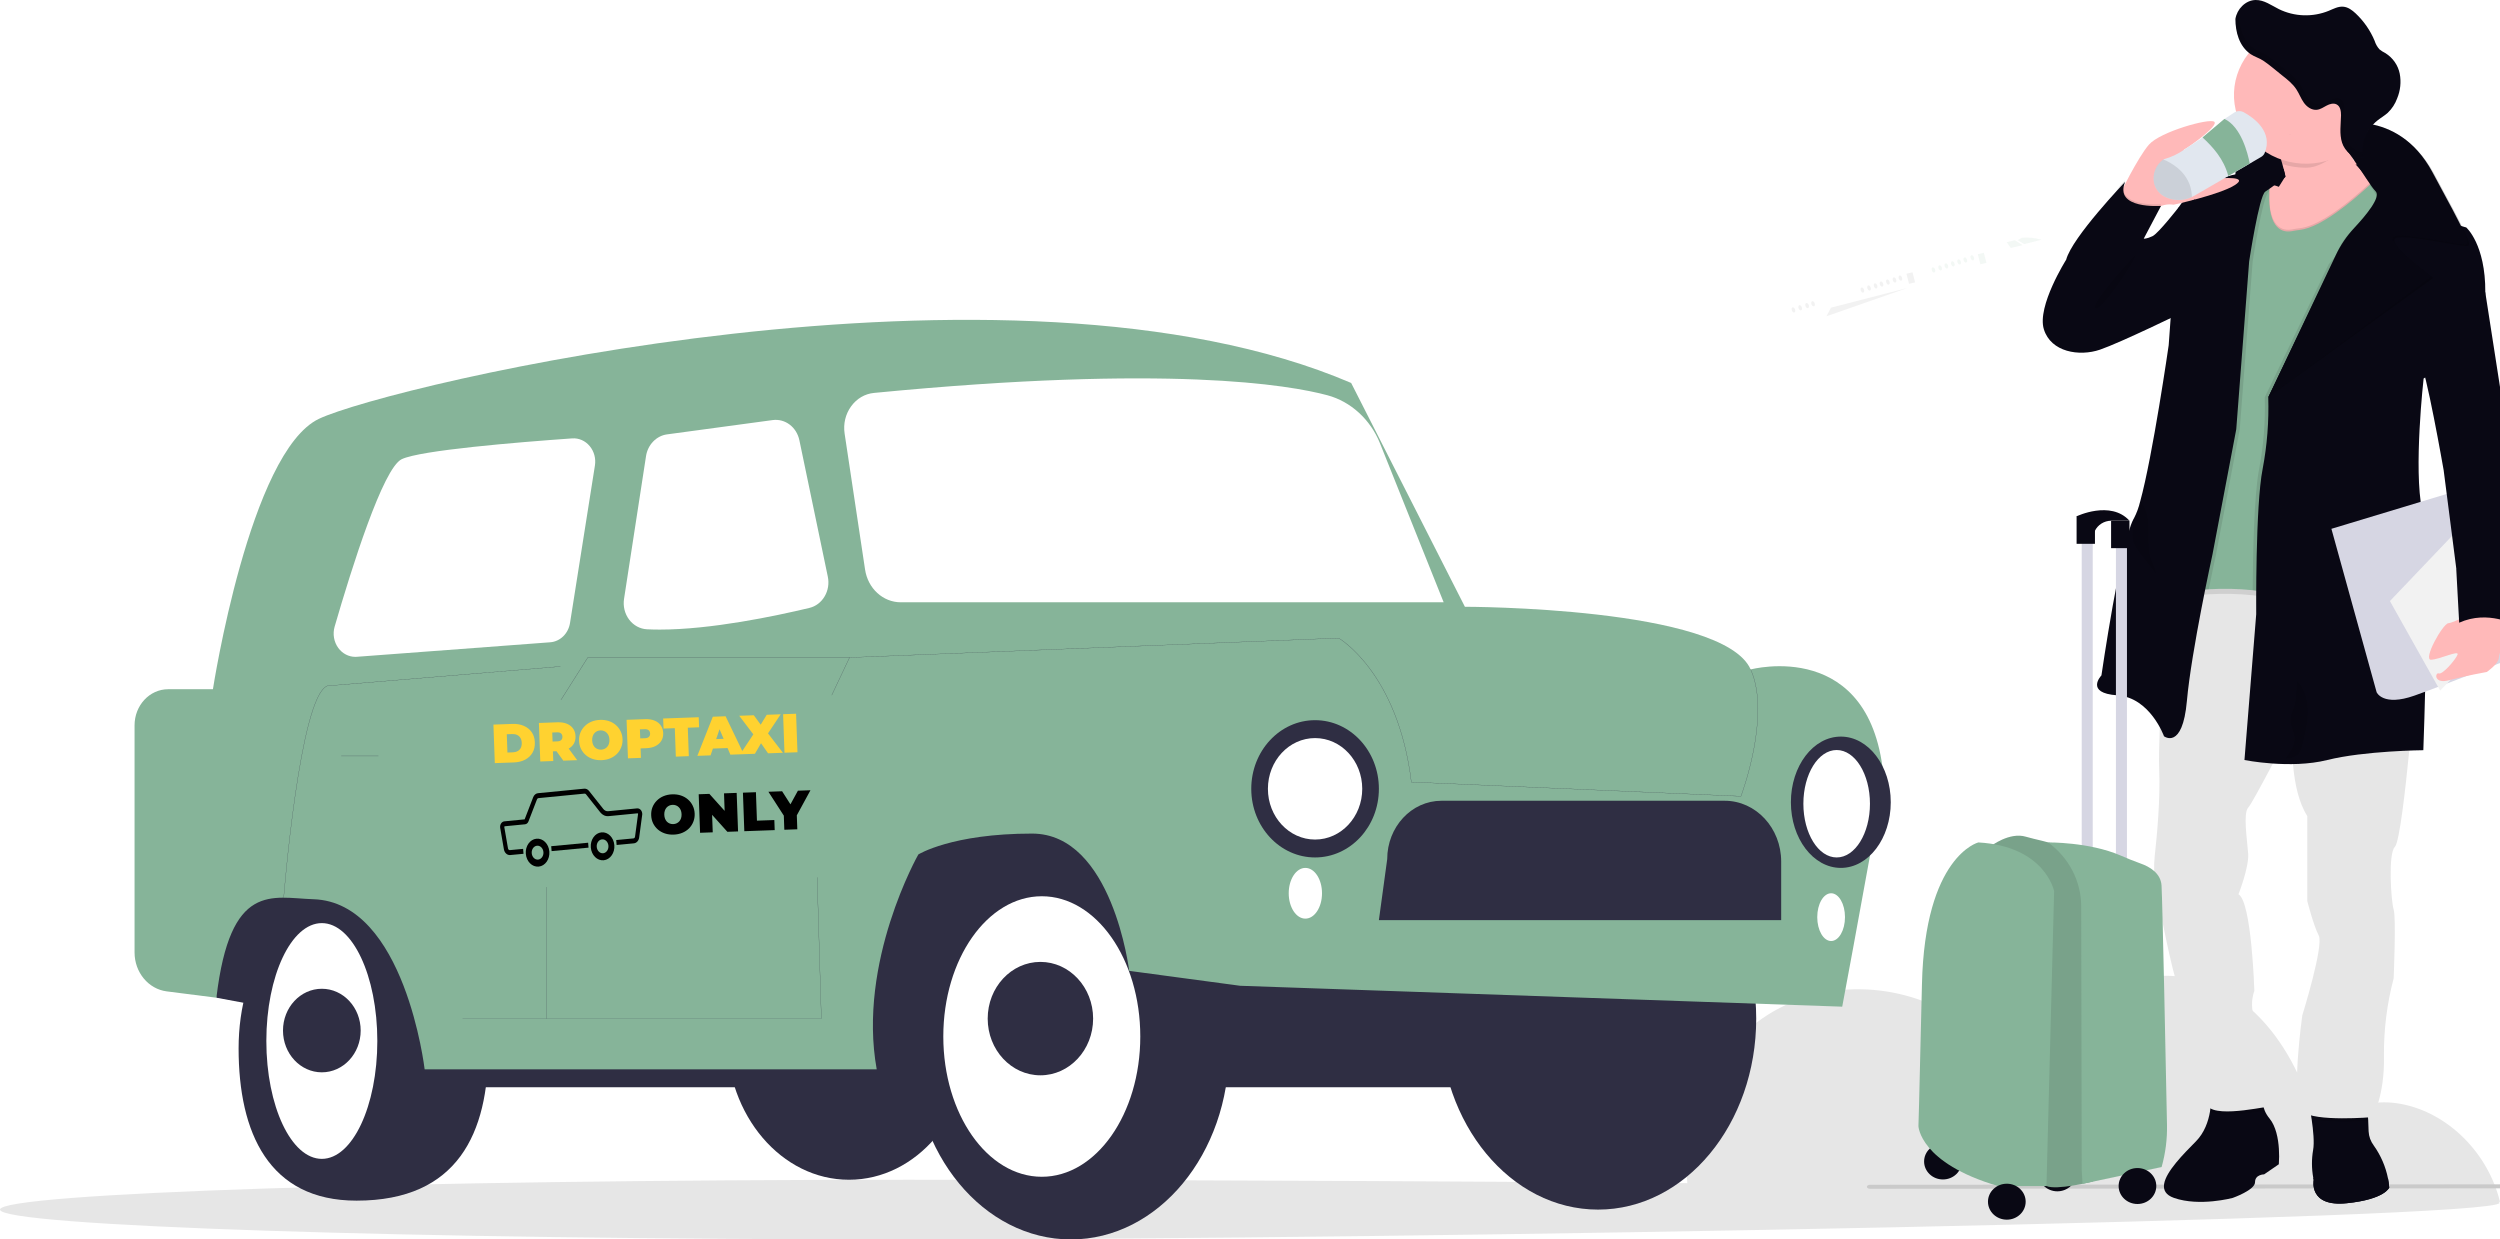 <svg width="13617" height="6751" viewBox="0 0 13617 6751" fill="none" xmlns="http://www.w3.org/2000/svg">
<path d="M12701.4 6529.68C12665.7 6310.51 12621.8 6090.46 12533.9 5889.03C12446 5687.6 12310 5504.16 12126.9 5400.74C11839.7 5238.54 11454.4 5311.95 11236.4 5570.4C11018.5 5828.84 10988 6248.44 11166 6540.17" fill="#E6E6E6"/>
<path d="M11224.2 6556.19C11194.5 6153.5 10990.6 5763.11 10670.2 5552.23C10349.9 5341.35 9918 5328.48 9601.24 5545.48C9284.47 5762.48 9111.95 6209.65 9218.1 6597.13" fill="#E6E6E6"/>
<path d="M13617 6546.3C13551.8 6278.58 13333.2 6061.63 13079.9 6013.25C12955.7 5989.55 12814.4 6009.75 12728 6108.54C12622.1 6229.68 12633.6 6418.64 12652 6583.78" fill="#E6E6E6"/>
<path d="M13614.4 6551.7C13614.4 6641.47 7682.4 6751 4949.09 6751C2215.78 6751 0 6678.23 0 6588.45C0 6498.68 2215.78 6425.9 4949.09 6425.9C7682.4 6425.9 13614.4 6461.93 13614.4 6551.7Z" fill="#E6E6E6"/>
<path d="M1049.95 4889.54L1178.71 5434.36L2443.31 5670.06V4631.32L1049.95 4564.73V4889.54Z" fill="#2F2E43"/>
<path d="M8795.03 4296.52H2342.32V5922H8795.03V4296.52Z" fill="#2F2E43"/>
<path d="M2659.67 5710.69C2659.67 6168.53 2495.96 6539.69 1941.86 6539.69C1463.32 6539.69 1299.61 6168.53 1299.61 5710.69C1299.61 5252.85 1545.42 4881.7 1941.86 4881.7C2338.29 4881.7 2659.67 5252.85 2659.67 5710.69Z" fill="#2F2E43"/>
<path d="M1752.96 6312.12C1919.88 6312.12 2055.2 6024.66 2055.2 5670.06C2055.2 5315.45 1919.88 5027.99 1752.96 5027.99C1586.04 5027.99 1450.73 5315.45 1450.73 5670.06C1450.73 6024.66 1586.04 6312.12 1752.96 6312.12Z" fill="white"/>
<path d="M1752.96 5840.73C1869.8 5840.73 1964.53 5738.85 1964.53 5613.16C1964.53 5487.48 1869.8 5385.6 1752.96 5385.6C1636.12 5385.6 1541.4 5487.48 1541.4 5613.16C1541.4 5738.85 1636.12 5840.73 1752.96 5840.73Z" fill="#2F2E43"/>
<path d="M8704.36 6588.45C9180.08 6588.45 9565.73 6122.69 9565.73 5548.14C9565.73 4973.6 9180.08 4507.84 8704.36 4507.84C8228.64 4507.84 7842.99 4973.6 7842.99 5548.14C7842.99 6122.69 8228.64 6588.45 8704.36 6588.45Z" fill="#2F2E43"/>
<path d="M4624.19 6425.9C4991.41 6425.9 5289.11 6076.58 5289.11 5645.67C5289.11 5214.76 4991.41 4865.44 4624.19 4865.44C4256.97 4865.44 3959.27 5214.76 3959.27 5645.67C3959.27 6076.58 4256.97 6425.9 4624.19 6425.9Z" fill="#2F2E43"/>
<path d="M5833.13 6751C6308.85 6751 6694.5 6285.24 6694.5 5710.69C6694.5 5136.15 6308.85 4670.38 5833.13 4670.38C5357.41 4670.38 4971.76 5136.15 4971.76 5710.69C4971.76 6285.24 5357.41 6751 5833.13 6751Z" fill="#2F2E43"/>
<path d="M5674.46 6409.65C5970.74 6409.65 6210.92 6067.61 6210.92 5645.67C6210.92 5223.74 5970.74 4881.7 5674.46 4881.7C5378.17 4881.7 5137.99 5223.74 5137.99 5645.67C5137.99 6067.61 5378.17 6409.65 5674.46 6409.65Z" fill="white"/>
<path d="M5666.9 5856.99C5825.47 5856.99 5954.02 5718.71 5954.02 5548.14C5954.02 5377.58 5825.47 5239.3 5666.9 5239.3C5508.33 5239.3 5379.78 5377.58 5379.78 5548.14C5379.78 5718.71 5508.33 5856.99 5666.9 5856.99Z" fill="#2F2E43"/>
<path d="M732.919 5187.75V3950.72C732.919 3842.12 814.768 3754.08 915.734 3754.08H1159.74C1159.74 3754.08 1360.06 2459.73 1737.85 2280.93C2115.64 2102.13 5500.67 1289.38 7359.41 2085.87L7979 3304.98C7979 3304.98 9384.39 3304.98 9535.5 3646.33C9535.5 3646.33 10200.4 3467.53 10260.9 4247.76L10094.6 5158.03L10034.2 5483.13L6754.95 5369.34L6150.48 5288.07C6150.48 5288.07 6059.81 4540.35 5621.57 4540.35C5183.33 4540.35 5001.98 4654.13 5001.98 4654.13C5001.98 4654.13 4669.53 5239.3 4775.31 5824.48H2312.98C2312.98 5824.48 2206.31 4914.21 1707.63 4897.95C1480.55 4890.55 1254.27 4800.42 1178.72 5434.36L908.071 5399.82C808.167 5387.07 732.919 5295.96 732.919 5187.75Z" fill="#86B499"/>
<path d="M7863.36 3280.6H4906.82C4809.38 3280.6 4727.36 3205.5 4711.8 3102.04L4600.49 2361.89C4592.5 2308.71 4604.99 2256.02 4635.68 2213.51C4666.34 2171.04 4710.64 2145 4760.44 2140.16C6367.28 1984.22 7023.01 2097.15 7230.35 2152.93C7357.64 2187.17 7464.68 2285.13 7516.69 2414.98L7863.36 3280.6Z" fill="white"/>
<path d="M3593.64 3429.25C3569.9 3429.25 3546.7 3428.73 3524.1 3427.61C3486.06 3425.73 3450.55 3406.44 3426.66 3374.7C3402.92 3343.13 3392.84 3302.04 3399.02 3261.97L3518.81 2484.07C3528.31 2422.36 3575.24 2373.82 3632.92 2366.02L4208.4 2288.11C4276.41 2278.87 4339.14 2326.25 4354.15 2398.28L4508.95 3141.03C4516.7 3178.23 4510.52 3216.43 4491.53 3248.6C4472.58 3280.71 4443.14 3302.95 4408.63 3311.21C4217.89 3356.87 3871.62 3429.25 3593.64 3429.25Z" fill="white"/>
<path d="M1935.31 3577.73C1899.36 3577.73 1865.24 3560.12 1842.76 3529.55C1818.6 3496.68 1811.1 3453.16 1822.7 3413.13C1915.4 3093.44 2086.14 2549.83 2188.14 2501.06C2289.71 2452.51 2813.35 2409.27 3116.45 2387.81C3152.66 2385.3 3187.38 2400.41 3211.69 2429.39C3236.03 2458.42 3246.49 2497.17 3240.39 2535.73L3104.8 3393.09C3095.64 3451 3051.19 3494.31 2996.71 3498.39L1943.56 3577.43C1940.81 3577.64 1938.05 3577.73 1935.31 3577.73Z" fill="white"/>
<path d="M2977.01 5548.14V3936.32L3201.47 3581.31H4627.3L4427.74 4003.94L4473.75 5548.14H2977.01Z" stroke="#2F2E43" stroke-miterlimit="10" stroke-linecap="round"/>
<path d="M2519.75 5548.14H2977.01" stroke="#2F2E43" stroke-miterlimit="10" stroke-linecap="round"/>
<path d="M1545.25 4889.54C1545.25 4889.54 1632.07 3792.68 1783.18 3735.76L3052.57 3630.08" stroke="#2F2E43" stroke-miterlimit="10" stroke-linecap="round"/>
<path d="M1858.74 4117.72H2060.81" stroke="#2F2E43" stroke-miterlimit="10" stroke-linecap="round"/>
<path d="M3385.03 3924.52H3124.7V4052.7H3385.03V3924.52Z" stroke="#2F2E43" stroke-miterlimit="10" stroke-linecap="round"/>
<path d="M4627.3 3581.31L7291.41 3475.66C7291.41 3475.66 7614.84 3662.3 7687.36 4259.81L9482.61 4337.16C9482.61 4337.16 9648.84 3898.28 9535.51 3646.33" stroke="#2F2E43" stroke-miterlimit="10" stroke-linecap="round"/>
<path d="M7162.96 4670.38C7354.92 4670.38 7510.53 4503 7510.53 4296.52C7510.53 4090.05 7354.92 3922.66 7162.96 3922.66C6971 3922.66 6815.39 4090.05 6815.39 4296.52C6815.39 4503 6971 4670.38 7162.96 4670.38Z" fill="#2F2E43"/>
<path d="M7162.96 4572.86C7304.84 4572.86 7419.86 4449.14 7419.86 4296.52C7419.86 4143.91 7304.84 4020.19 7162.96 4020.19C7021.08 4020.19 6906.06 4143.91 6906.06 4296.52C6906.06 4449.14 7021.08 4572.86 7162.96 4572.86Z" fill="white"/>
<path d="M10026.6 4727.28C10176.9 4727.28 10298.6 4567.17 10298.6 4369.67C10298.6 4172.17 10176.9 4012.06 10026.6 4012.06C9876.41 4012.06 9754.63 4172.17 9754.63 4369.67C9754.63 4567.17 9876.41 4727.28 10026.6 4727.28Z" fill="#2F2E43"/>
<path d="M10004 4670.38C10104.1 4670.38 10185.3 4539.39 10185.3 4377.8C10185.3 4216.21 10104.1 4085.21 10004 4085.21C9903.82 4085.21 9822.63 4216.21 9822.63 4377.8C9822.63 4539.39 9903.82 4670.38 10004 4670.38Z" fill="white"/>
<path d="M7110.07 5003.61C7160.15 5003.61 7200.74 4941.75 7200.74 4865.44C7200.74 4789.14 7160.15 4727.28 7110.07 4727.28C7060 4727.28 7019.4 4789.14 7019.4 4865.44C7019.4 4941.75 7060 5003.61 7110.07 5003.61Z" fill="white"/>
<path d="M9973.75 5125.52C10015.5 5125.52 10049.3 5067.3 10049.3 4995.48C10049.3 4923.66 10015.5 4865.44 9973.75 4865.44C9932.02 4865.44 9898.19 4923.66 9898.19 4995.48C9898.19 5067.3 9932.02 5125.52 9973.75 5125.52Z" fill="white"/>
<path d="M9701.73 5011.74H7510.53L7555.87 4679.61C7555.87 4503.94 7688.25 4361.54 7851.56 4361.54H9393.93C9563.92 4361.54 9701.73 4509.78 9701.73 4692.63V5011.74Z" fill="#2F2E43"/>
<path d="M14074.2 6472.27L10185.4 6475.08C10176.2 6475.08 10168.6 6470.2 10168.6 6464.17C10168.6 6458.14 10176.2 6453.26 10185.4 6453.26L14074.2 6450.45C14083.5 6450.45 14091 6455.33 14091 6461.36C14091 6467.39 14083.5 6472.27 14074.2 6472.27Z" fill="#CACACA"/>
<path d="M9773.36 1701.93C9778.19 1700.41 9779.96 1692.94 9777.31 1685.26C9774.66 1677.57 9768.59 1672.57 9763.76 1674.09C9758.92 1675.61 9757.15 1683.07 9759.8 1690.76C9762.45 1698.45 9768.52 1703.45 9773.36 1701.93Z" fill="#F2F2F2"/>
<path d="M9810.07 1690.37C9814.91 1688.85 9816.68 1681.39 9814.03 1673.7C9811.38 1666.01 9805.31 1661.01 9800.47 1662.53C9795.64 1664.05 9793.86 1671.51 9796.52 1679.2C9799.17 1686.89 9805.24 1691.89 9810.07 1690.37Z" fill="#F2F2F2"/>
<path d="M9880.15 1668.35C9884.98 1666.83 9886.75 1659.37 9884.1 1651.68C9881.45 1643.99 9875.38 1638.99 9870.54 1640.51C9865.71 1642.03 9863.94 1649.5 9866.59 1657.18C9869.24 1664.87 9875.31 1669.87 9880.15 1668.35Z" fill="#F2F2F2"/>
<path d="M10148.9 1593.91C10153.7 1592.39 10155.5 1584.93 10152.8 1577.24C10150.2 1569.55 10144.1 1564.55 10139.3 1566.07C10134.5 1567.59 10132.7 1575.06 10135.3 1582.74C10138 1590.43 10144.1 1595.43 10148.9 1593.91Z" fill="#F2F2F2"/>
<path d="M10185.2 1582.47C10190 1580.95 10191.8 1573.49 10189.1 1565.8C10186.5 1558.12 10180.4 1553.11 10175.6 1554.63C10170.7 1556.15 10169 1563.62 10171.6 1571.3C10174.3 1578.99 10180.3 1583.99 10185.2 1582.47Z" fill="#F2F2F2"/>
<path d="M10220.8 1571.31C10225.6 1569.79 10227.4 1562.33 10224.8 1554.64C10222.1 1546.95 10216 1541.95 10211.2 1543.47C10206.4 1544.99 10204.6 1552.45 10207.3 1560.14C10209.9 1567.83 10216 1572.83 10220.8 1571.31Z" fill="#F2F2F2"/>
<path d="M10253 1561.19C10257.8 1559.67 10259.6 1552.2 10257 1544.52C10254.3 1536.83 10248.2 1531.83 10243.4 1533.35C10238.6 1534.87 10236.8 1542.33 10239.4 1550.02C10242.1 1557.71 10248.2 1562.71 10253 1561.19Z" fill="#F2F2F2"/>
<path d="M10287.7 1550.3C10292.5 1548.78 10294.3 1541.32 10291.6 1533.63C10289 1525.94 10282.9 1520.94 10278.1 1522.46C10273.2 1523.98 10271.5 1531.44 10274.1 1539.13C10276.8 1546.82 10282.8 1551.82 10287.7 1550.3Z" fill="#F2F2F2"/>
<path d="M10323.9 1538.88C10328.7 1537.36 10330.5 1529.9 10327.8 1522.21C10325.2 1514.52 10319.1 1509.52 10314.3 1511.04C10309.4 1512.56 10307.6 1520.02 10310.3 1527.71C10312.9 1535.4 10319 1540.4 10323.9 1538.88Z" fill="#F2F2F2"/>
<path d="M10356 1528.78C10360.8 1527.26 10362.6 1519.8 10359.9 1512.11C10357.3 1504.42 10351.2 1499.42 10346.4 1500.94C10341.6 1502.46 10339.8 1509.92 10342.4 1517.61C10345.1 1525.3 10351.2 1530.3 10356 1528.78Z" fill="#F2F2F2"/>
<path opacity="0.1" d="M10536.1 1484.41C10540.9 1482.89 10542.7 1475.43 10540.1 1467.74C10537.4 1460.05 10531.3 1455.05 10526.5 1456.57C10521.7 1458.09 10519.9 1465.56 10522.6 1473.24C10525.2 1480.93 10531.3 1485.93 10536.1 1484.41Z" fill="#86B499"/>
<path opacity="0.1" d="M10606.3 1462.38C10611.1 1460.86 10612.9 1453.4 10610.2 1445.71C10607.6 1438.03 10601.5 1433.02 10596.7 1434.54C10591.9 1436.06 10590.1 1443.53 10592.7 1451.21C10595.4 1458.9 10601.5 1463.9 10606.3 1462.38Z" fill="#86B499"/>
<path opacity="0.1" d="M10641.5 1451.33C10646.3 1449.81 10648.1 1442.34 10645.5 1434.66C10642.8 1426.97 10636.7 1421.97 10631.9 1423.49C10627.1 1425.01 10625.3 1432.47 10627.9 1440.16C10630.6 1447.84 10636.7 1452.85 10641.5 1451.33Z" fill="#86B499"/>
<path opacity="0.1" d="M10675.7 1440.58C10680.6 1439.06 10682.3 1431.59 10679.7 1423.91C10677 1416.22 10671 1411.22 10666.1 1412.74C10661.3 1414.26 10659.5 1421.72 10662.2 1429.41C10664.8 1437.1 10670.9 1442.1 10675.7 1440.58Z" fill="#86B499"/>
<path opacity="0.1" d="M10709.3 1429.95C10714.2 1428.44 10715.9 1420.97 10713.3 1413.28C10710.6 1405.6 10704.6 1400.6 10699.7 1402.11C10694.9 1403.63 10693.1 1411.1 10695.8 1418.79C10698.4 1426.47 10704.5 1431.47 10709.3 1429.95Z" fill="#86B499"/>
<path opacity="0.1" d="M10747.5 1418.07C10752.3 1416.55 10754.1 1409.09 10751.4 1401.4C10748.8 1393.71 10742.7 1388.71 10737.9 1390.23C10733 1391.75 10731.3 1399.21 10733.9 1406.9C10736.6 1414.59 10742.6 1419.59 10747.5 1418.07Z" fill="#86B499"/>
<path opacity="0.1" d="M10572.3 1473.01C10577.1 1471.49 10578.9 1464.02 10576.3 1456.34C10573.6 1448.65 10567.5 1443.65 10562.7 1445.17C10557.9 1446.69 10556.1 1454.15 10558.8 1461.84C10561.4 1469.52 10567.5 1474.52 10572.3 1473.01Z" fill="#86B499"/>
<path d="M9847.86 1678.5C9852.69 1676.98 9854.46 1669.51 9851.81 1661.83C9849.16 1654.14 9843.09 1649.14 9838.25 1650.66C9833.42 1652.18 9831.65 1659.64 9834.3 1667.33C9836.95 1675.02 9843.02 1680.02 9847.86 1678.5Z" fill="#F2F2F2"/>
<path d="M10417 1483.12L10384 1490.9L10398.2 1545.78L10431.2 1538L10417 1483.12Z" fill="#F2F2F2"/>
<path opacity="0.1" d="M10805.6 1376.87L10772.6 1384.65L10786.9 1439.53L10819.9 1431.75L10805.6 1376.87Z" fill="#86B499"/>
<path opacity="0.1" d="M10974 1308.16L10930.2 1319.16L10952.1 1350.67L11017 1335.29L10974 1308.16Z" fill="#86B499"/>
<path opacity="0.1" d="M11120.2 1305.88L11025.5 1329.43L10989.6 1308.21L11013.5 1294.84C11049.5 1291.97 11085.7 1295.72 11120.2 1305.88Z" fill="#86B499"/>
<path d="M10388.9 1568.52L9972.97 1675.69L9948.4 1722.59L10388.9 1568.52Z" fill="#F2F2F2"/>
<path d="M12466.4 735.802C12435.9 752.929 12434.9 826.127 12439.6 884.851C12443 927.816 12449.2 962.993 12449.2 962.993L12250.6 1423.78C12250.6 1423.78 12176.9 1095.46 12175.8 948.88C12175.7 937.317 12177.6 925.814 12181.3 914.807C12216.4 809.18 12411 750.18 12466.4 735.802Z" fill="#090814"/>
<path d="M12481.1 731.865C12481.1 731.865 12475.7 733.054 12466.4 735.526C12470.9 733.074 12475.9 731.81 12481.1 731.865Z" fill="#090814"/>
<path d="M12412.3 6341.53L12332.3 6396.5C12332.3 6396.5 12282.7 6396.5 12282.7 6439.29C12282.7 6482.07 12161.2 6524.76 12161.2 6524.76C12161.2 6524.76 11980.4 6573.58 11841.2 6524.76C11796.1 6508.92 11782.2 6481.8 11787.5 6448.73C11798.6 6379.76 11893.1 6285.48 11961.2 6216.34C12007.1 6169.71 12028.4 6107.88 12037.4 6054.38C12044 6016.09 12045.8 5977.18 12042.7 5938.49L12335.5 5918.61C12318.7 5960.78 12318.7 6007.35 12335.5 6049.52C12341.9 6064.6 12350.5 6078.73 12361.1 6091.47C12396.8 6134.72 12409.1 6202.6 12412.6 6256.37C12414.6 6284.74 12414.5 6313.21 12412.3 6341.57L12412.3 6341.53Z" fill="#090814"/>
<path d="M13013.8 6468.23C13013.8 6468.23 12991.5 6532.36 12781.8 6553.79C12572.2 6575.23 12602.2 6427.01 12602.2 6427.01C12602.2 6427.01 12601.2 6422.76 12599.8 6415.19C12590.7 6365.08 12590.4 6313.86 12599.1 6263.67C12606.3 6224.64 12600 6156.95 12590.9 6094.94C12580.1 6021.11 12565.4 5955.24 12565.4 5955.24L12890.3 5978.14C12890.3 5978.14 12895.9 6041.26 12899.2 6105.03C12900.2 6124.9 12901.1 6144.79 12901.4 6162.92C12902.9 6190.45 12912.6 6216.98 12929.4 6239.41C12967.9 6293.56 12994.3 6354.67 13007 6418.96C13009.8 6433.38 13011.8 6447.93 13012.9 6462.56C13013.6 6466.49 13013.8 6468.23 13013.8 6468.23Z" fill="#090814"/>
<path d="M13013.8 6468.25C13013.8 6468.25 12991.5 6532.37 12781.8 6553.81C12572.2 6575.24 12602.2 6427.02 12602.2 6427.02C12602.2 6427.02 12601.2 6422.78 12599.8 6415.2C12609.4 6419.96 12617.6 6424.36 12621.3 6426.37C12640.5 6437.09 12657.7 6451.84 12677.7 6461.83C12725.7 6485.91 12783.8 6478.8 12837.4 6470.98C12862.9 6467.32 12888.3 6463.65 12913.6 6459.16C12932.9 6456.63 12951.7 6451.32 12969.4 6443.4C12982.5 6436.1 12995.1 6427.94 13007 6419C13009.8 6433.42 13011.8 6447.97 13013 6462.6C13013.6 6466.48 13013.8 6468.25 13013.8 6468.25Z" fill="#090814"/>
<path opacity="0.1" d="M12335.5 5918.58C12318.7 5960.75 12318.7 6007.32 12335.5 6049.49C12251.5 6063.13 12094.9 6090.71 12037.3 6054.35C12044 6016.06 12045.8 5977.15 12042.7 5938.46L12335.5 5918.58Z" fill="black"/>
<path opacity="0.1" d="M12899.8 6104.96C12840.5 6108.99 12680.8 6116.96 12591.5 6094.88C12580.7 6021.05 12566 5955.18 12566 5955.18L12890.9 5978.08C12890.9 5978.08 12896.3 6041.29 12899.8 6104.96Z" fill="black"/>
<path d="M13133.8 3968.91C13133.8 3968.91 13128.8 4026.21 13120.9 4106.31C13102.9 4288.25 13069.8 4588.63 13044.1 4613.09C13007.2 4648.36 13023.3 4907.61 13037.7 4953.41C13052.1 4999.2 13037.7 5329 13037.7 5329C13001.4 5466.76 12983.7 5608.36 12984.9 5750.39C12989.7 5970.25 12922.5 6084.76 12922.5 6084.76C12922.5 6084.76 12605.7 6112.24 12540.1 6053.79C12474.6 5995.35 12540.1 5530.53 12540.1 5530.53C12540.1 5530.53 12658.5 5150.36 12629.7 5095.4C12600.9 5040.43 12567.3 4907.57 12567.3 4907.57V4444.91C12520.8 4371.63 12500.1 4270.89 12491.2 4179.8C12484.1 4101.9 12483.9 4023.58 12490.5 3945.64C12490.5 3945.64 12430.9 4061.99 12370.2 4177.05C12315.2 4281.04 12259.4 4383.9 12245.4 4399.1C12216.6 4431.17 12240.6 4577.74 12245.4 4651.02C12250.2 4724.3 12192.6 4870.88 12192.6 4870.88C12264.6 4912.11 12279 5397.62 12279 5397.62C12279 5397.62 12226.2 5516.72 12336.6 5649.54C12447 5782.36 12403.8 6034.29 12389.4 6025.13C12375 6015.97 12082.2 6093.84 12024.6 6025.13C11967.1 5956.42 11904.7 5768.63 11904.7 5768.63C11904.7 5768.63 11933.5 5576.26 11871.1 5402.21C11824.8 5273.22 11768.1 4970.83 11741.8 4822.69C11732.2 4768.95 11730.4 4714.2 11736.6 4660C11748.7 4551.76 11767.3 4351.55 11760.7 4192.8C11758.5 4141.03 11760 4058.77 11763.7 3962.32C11776 3631.61 11813.5 3134.74 11813.5 3134.74L12074.4 2967L12246.2 2855.79L12288.2 2861.93L13071.7 2977.08L13102.1 3345.9L13133.8 3968.91Z" fill="#E6E6E6"/>
<path d="M12897 968.766C12897 968.766 12359.5 1379.43 12458.7 1297C12513 1251.74 12476.1 1058.83 12431.6 893.924C12394.9 757.885 12353.1 640.808 12353.1 640.808C12353.1 640.808 12822.4 221.889 12788.3 564.406C12776.3 685.143 12786.2 770.979 12804.2 831.624C12837.1 942.567 12897 968.766 12897 968.766Z" fill="#FFB9B9"/>
<path d="M12852.3 868.721L12453.7 951.385L12412.3 1017.58C12412.3 1017.58 12327.5 982.498 12321.1 1022.16C12314.7 1061.83 12290.8 1306.15 12340.3 1329.05C12389.8 1351.95 12453.9 1367.25 12509.9 1359.64C12565.9 1352.03 12628.3 1292.39 12669.9 1269.5C12711.6 1246.6 12865.1 1127.5 12865.1 1127.5L12941.9 1025.27L12852.3 868.721Z" fill="#FFB9B9"/>
<path d="M12554.7 1083.26C12554.7 1083.26 12787.5 840.41 12842.7 878.983C12897.9 917.555 12933.6 1011.54 12933.6 1011.54L12744.3 1209.98L12554.7 1083.26Z" fill="#FFB9B9"/>
<path opacity="0.1" d="M12967.5 939.723C12967.5 939.723 12691.9 1223.71 12527.4 1242.77C12512.4 1244.51 12497.6 1246.88 12482.8 1249.73C12439.9 1257.79 12346.2 1249.73 12361.1 1014.94L12340.3 973.35L12212.3 1048.19L12169.1 1384.02L12092.3 2245.14L11978.8 3203.99C11978.8 3203.99 12327.5 3171.93 12425.1 3255.93C12522.8 3339.93 12549.9 2797.9 12549.9 2797.9L12817.1 1698.55L13101.9 991.613L12967.5 939.723Z" fill="black"/>
<path opacity="0.1" d="M13101.9 1028.31L12817.1 1735.24L12549.9 2834.5C12549.9 2834.5 12522.7 3376.44 12425.1 3292.53C12393.3 3265.05 12334.5 3250.02 12269.9 3242.24C12190.5 3234.06 12110.5 3232.34 12030.7 3237.12C11998.8 3238.76 11978.8 3240.6 11978.8 3240.6L12092.3 2281.74L12169.1 1420.63L12212.3 1084.8L12340.3 1009.96L12361.1 1051.55C12361.1 1057.68 12360.4 1063.73 12360.2 1069.87C12351.1 1286.8 12441.1 1294.5 12482.8 1286.61C12497.6 1283.77 12512.4 1281.39 12527.4 1279.65C12643.9 1266 12816.1 1119.7 12906.6 1035.59C12944 1000.78 12967.5 976.586 12967.5 976.586L13101.9 1028.31Z" fill="black"/>
<path d="M13101.9 1000.82L12817.1 1707.76L12549.9 2807.01C12549.9 2807.01 12522.7 3348.96 12425.1 3265.05C12393.3 3237.56 12334.5 3222.54 12269.9 3214.76C12190.5 3206.57 12110.5 3204.86 12030.7 3209.63C11998.8 3211.28 11978.8 3213.11 11978.8 3213.11L12092.3 2254.26L12169.1 1393.15L12212.3 1057.32L12340.3 982.476L12361.1 1024.06C12361.1 1030.2 12360.4 1036.24 12360.2 1042.39C12351.1 1259.32 12441.1 1267.01 12482.8 1259.13C12497.6 1256.28 12512.4 1253.91 12527.4 1252.17C12643.9 1238.52 12816.1 1092.22 12906.6 1008.1C12944 973.297 12967.5 949.103 12967.5 949.103L13101.9 1000.82Z" fill="#86B499"/>
<path opacity="0.1" d="M12361.1 1024.08C12361.1 1030.22 12360.4 1036.27 12360.1 1042.41L12357.9 1043.87C12324.1 1065.1 12269.9 1424.04 12269.9 1424.04L12199.5 2338.56L12070 3021.04C12070 3021.04 12053 3098.81 12030.7 3209.92C11998.8 3211.56 11978.8 3213.4 11978.8 3213.4L12092.3 2254.55L12169.1 1393.44L12212.3 1057.61L12340.3 982.763L12361.1 1024.08Z" fill="black"/>
<path d="M12449.3 962.993C12449.3 962.993 12372.5 1022.35 12338.7 1043.64C12305 1064.93 12250.7 1423.72 12250.7 1423.72L12180.4 2338.24L12050.8 3020.75C12050.8 3020.75 11935.6 3547.49 11911.6 3817.73C11887.6 4087.98 11786.8 4010.11 11786.8 4010.11C11786.8 4010.11 11711.6 3799.41 11532.5 3787.27C11353.4 3775.13 11446.1 3678.81 11446.1 3678.81C11446.1 3678.81 11551 2957.23 11620 2828.69C11621.1 2826.5 11622.3 2824.37 11623.7 2822.32C11638.5 2793.63 11649.6 2763.35 11656.9 2732.13C11725.1 2486.25 11812.4 1880.17 11812.4 1880.17L11866.8 1128.99C12006 912.154 12438.5 919.667 12438.5 919.667L12449.3 962.993Z" fill="#090814"/>
<path opacity="0.1" d="M13101.8 1000.82L12817.1 1707.71L12549.9 2807.05C12549.9 2807.05 12522.7 3349 12425.1 3265.09C12393.3 3237.6 12334.5 3222.58 12269.9 3214.8C12271 3028.47 12277 2694.11 12305.1 2553.58C12329.5 2425.17 12339.6 2294.68 12335.5 2164.24L12684.3 1438.99C12684.3 1438.99 12946.6 1130.37 12948.3 1086.21C12948.8 1069.9 12930.2 1039.68 12906.6 1007.89C12943.9 973.074 12967.5 948.891 12967.5 948.891L13101.8 1000.82Z" fill="black"/>
<path d="M12225.1 4139.65L12289.1 3345.69C12289.1 3345.69 12284.3 2753.27 12324.3 2553.29C12348.7 2424.88 12358.8 2294.39 12354.7 2163.96L12703.5 1438.71C12703.5 1438.71 12965.8 1130.08 12967.5 1085.93C12969.1 1041.77 12830 894.921 12830 894.921C12830 894.921 13133.8 928.814 13173.8 1058.53C13213.9 1188.24 13433 1238.73 13433 1238.73C13433 1238.73 13538.7 1330.34 13537 1592.98C13535.3 1855.61 13201 2061.64 13201 2061.64C13201 2061.64 13145 2556.33 13193 2779.3C13241 3002.26 13199.4 4086.17 13199.4 4086.17C13199.4 4086.17 12877.8 4089.29 12676.2 4139.68C12474.7 4190.06 12225.1 4139.65 12225.1 4139.65Z" fill="#090814"/>
<path d="M12698.7 2880.33L12945 3770.39C12945 3770.39 12978.6 3849.81 13151.4 3788.71C13324.2 3727.61 13826.6 3529.19 13826.6 3529.19C13826.6 3529.19 13871.3 3458.93 13788.2 3329.2L13537 2626.85L12698.7 2880.33Z" fill="#D6D6E3"/>
<path d="M13017.5 3273.87L13415.8 2855.87L13670.2 2757.39L13774.6 3260.05L13291.1 3761.6L13017.5 3273.87Z" fill="#F2F2F2"/>
<path d="M13486.3 3325.49C13486.3 3325.49 13367.8 3391.99 13336.5 3394.2C13305.3 3396.41 13195.1 3595 13241.7 3593.44C13288.3 3591.88 13396.5 3538.47 13385.7 3565.96C13374.8 3593.44 13304.2 3675.88 13283.7 3668.01C13263.3 3660.13 13253.7 3728.56 13341.3 3704.65C13429 3680.74 13545.3 3660.08 13545.3 3660.08C13545.3 3660.08 13607.7 3616.57 13610.1 3585.6C13612.5 3554.62 13666.6 3392.03 13666.6 3392.03L13486.3 3325.49Z" fill="#FFB9B9"/>
<path d="M11541.4 1068.43C11541.4 1068.43 11644 857.186 11705.2 787.374C11766.5 717.561 12033.6 642.453 12060.4 663.06C12087.2 683.668 11926 799.375 11897.2 814.21C11868.4 829.045 12083.2 966.92 12087.6 969.944C12092.1 972.968 12255.6 956.149 12171.6 1008.78C12087.6 1061.41 11839.3 1115.05 11839.3 1115.05C11822.6 1112.29 11805.4 1112.81 11788.9 1116.6C11772.4 1120.38 11756.9 1127.33 11743.3 1137.03C11695.2 1170.29 11541.4 1068.43 11541.4 1068.43Z" fill="#FFB9B9"/>
<path d="M13706.6 2920C13705.6 2933.29 13704.8 2946.53 13703.9 2959.76C13701.5 3000.16 13699.9 3040.2 13698.8 3078.86C13694 3257.86 13701.8 3405.53 13701.8 3405.53C13701.8 3405.53 13553 3320.07 13394.6 3391.79L13378.9 3102.1V3097.06L13362.7 2970.37L13310.1 2561.16C13310.1 2561.16 13210.9 1993.19 13180.5 1971.85C13150 1950.51 13406 1490.9 13406 1490.9L13537 1592.95L13618.6 2118.14V2386.82C13618.6 2386.82 13724.2 2678.77 13706.6 2920Z" fill="#090814"/>
<path opacity="0.1" d="M11770.8 1112.32L11740 1170.49C11703.1 1226.09 11647.1 1291.68 11647.1 1291.68C11647.1 1291.68 11428.8 1195.86 11428.8 1191.65C11428.8 1187.44 11495.1 1087.86 11548.9 1009.36C11565.5 991.496 11575.6 980.959 11575.6 980.959C11511.6 1132.1 11770.8 1112.32 11770.8 1112.32Z" fill="black"/>
<path d="M11956.3 1086.2L11866.7 1129.07C11866.7 1129.07 11756.4 1271.07 11724.4 1286.37C11692.5 1301.67 11676.4 1300.11 11676.4 1300.11L11770.7 1121.48C11770.7 1121.48 11511.5 1141.27 11575.6 990.106C11575.6 990.106 11286 1292.41 11254 1414.56C11254 1414.56 11094 1667.96 11132.4 1793.18C11170.8 1918.41 11326 1942.8 11437.9 1904.67C11549.8 1866.53 11893.9 1698.55 11893.9 1698.55L11956.3 1086.2Z" fill="#090814"/>
<path opacity="0.1" d="M11634.7 1384.01C11634.7 1384.01 11393.2 1642.07 11412.4 1677.16C11431.6 1712.24 11622 1435.96 11634.7 1384.01Z" fill="black"/>
<path opacity="0.2" d="M12725.1 689.355C12725.1 689.355 13065 591.613 13257 944.296C13449 1296.98 13455.4 1321.45 13445.8 1338.2C13436.2 1354.96 13063.5 1261.9 13042.6 1303.12C13021.8 1344.35 13253.8 1513.82 13253.8 1513.82L12354.7 2164.24L12732.5 1398.04C12757.8 1344.39 12791.5 1294.75 12832.6 1250.83C12894.7 1184.51 12979.6 1082.91 12949.5 1051.58C12923 1024.09 12880.7 952.371 12823.4 869.825C12781.8 809.371 12715.3 741.023 12725.1 689.355Z" fill="black"/>
<path d="M12715.5 680.187C12715.5 680.187 13055.4 582.445 13247.4 935.138C13439.5 1287.83 13445.8 1312.29 13436.2 1329.05C13426.6 1345.8 13053.9 1252.74 13033.1 1293.96C13012.3 1335.19 13244.3 1504.67 13244.3 1504.67L12354.7 2164.24L12723 1388.87C12748.3 1335.22 12782 1285.58 12823 1241.66C12885.1 1175.34 12970.1 1073.75 12939.9 1042.41C12913.4 1014.93 12871.1 943.203 12813.9 860.656C12772.2 800.203 12705.7 731.854 12715.5 680.187Z" fill="#090814"/>
<path opacity="0.1" d="M12715.5 680.187C12715.5 680.187 13055.4 582.445 13247.4 935.138C13439.5 1287.83 13445.8 1312.29 13436.2 1329.05C13426.6 1345.8 13053.9 1252.74 13033.1 1293.96C13012.3 1335.19 13244.3 1504.67 13244.3 1504.67L12354.7 2164.24L12740.6 1351.6C12755.5 1320.04 12775.7 1291 12800.4 1265.58C12861.2 1203.1 12974.3 1077.87 12940.2 1042.42C12913.7 1014.94 12871.4 943.214 12814.2 860.667C12772.2 800.203 12705.7 731.854 12715.5 680.187Z" fill="black"/>
<path opacity="0.1" d="M12786.6 803.047C12775.3 811.711 12763.5 819.753 12751.2 827.135C12690.3 863.776 12636 913.523 12558.4 913.523C12515.2 913.579 12472.4 906.864 12431.6 893.648C12394.9 757.609 12353.2 640.532 12353.2 640.532C12353.2 640.532 12822.4 221.612 12788.3 564.129C12776.2 684.867 12768.7 742.402 12786.6 803.047Z" fill="black"/>
<path d="M12952.5 519.063C12952.1 605.607 12920.3 689.34 12862.4 756.017C12804.6 822.694 12724.4 868.197 12635.4 884.786C12546.4 901.374 12454.1 888.024 12374.2 847.005C12294.4 805.987 12231.9 739.834 12197.4 659.799C12162.9 579.765 12158.5 490.793 12185 408.017C12211.4 325.242 12267.1 253.776 12342.6 205.777C12418.1 157.778 12508.6 136.21 12598.9 144.743C12689.1 153.275 12773.5 191.38 12837.6 252.577C12874.2 287.608 12903.1 329.176 12922.8 374.902C12942.6 420.629 12952.6 469.616 12952.5 519.063Z" fill="#FFB9B9"/>
<path d="M12335 833.831C12331.3 842.385 12324.8 849.6 12316.6 854.438L12254 891.08L12137 958.993L11951.8 1066.33C11947.4 1068.77 11943 1071.06 11938.6 1073.19C11916.8 1083.72 11892.9 1089.36 11868.6 1089.67C11844.2 1089.99 11820.1 1084.98 11798.1 1075.03C11781.5 1067.9 11766.9 1057.11 11755.5 1043.54C11744.1 1029.97 11736.2 1014.02 11732.5 996.982C11727.6 973.274 11729.7 948.724 11738.5 926.077C11747.4 903.429 11762.6 883.575 11782.6 868.732C11783.6 867.893 11784.8 867.324 11786.1 867.087C11825.5 856.462 11862.5 839.147 11895.5 815.972L12012 739.017L12116.1 648.236L12168.7 613.515C12176.4 608.414 12185.5 605.529 12194.9 605.204C12204.2 604.878 12213.5 607.126 12221.6 611.68C12275.9 641.084 12383 718.123 12335 833.831Z" fill="#E1E7EF"/>
<path d="M12254 890.57L12137 958.484C12112.6 864.678 12050.6 798.441 11996.7 748.376L12116.1 647.568C12206.9 690.639 12243 834.191 12254 890.57Z" fill="#86B499"/>
<path opacity="0.1" d="M11938.6 1072.74C11916.8 1083.26 11892.9 1088.9 11868.6 1089.22C11844.2 1089.54 11820.1 1084.53 11798.1 1074.57C11781.5 1067.44 11766.9 1056.65 11755.5 1043.08C11744.1 1029.52 11736.2 1013.56 11732.5 996.526C11727.6 972.817 11729.7 948.268 11738.5 925.62C11747.4 902.973 11762.6 883.119 11782.6 868.276C11811.7 880.023 11838.6 896.145 11862.3 916.027C11895.4 943.36 11919.3 979.348 11931.2 1019.54C11935.9 1036.92 11938.4 1054.79 11938.6 1072.74Z" fill="black"/>
<path d="M12175.9 103.348C12184.3 50.492 12230 0.926 12285.9 0.013C12332.1 -0.719 12371.5 29.142 12412.4 49.569C12454.2 70.162 12500.3 81.663 12547.4 83.246C12594.5 84.829 12641.3 76.456 12684.6 58.727C12709.7 48.285 12735.2 34.32 12762.5 36.379C12789.9 38.437 12811.8 55.617 12830.7 73.02C12875.6 115.42 12910.8 166.27 12934.1 222.345C12939.4 239.407 12948.3 255.228 12960.4 268.791C12970.5 276.866 12981.5 283.842 12993.2 289.59C13013.3 302.293 13030.5 318.702 13043.8 337.849C13057.1 356.995 13066.3 378.493 13070.8 401.074C13079.5 446.483 13074.6 493.313 13056.7 536.19C13046 565.705 13028.5 592.523 13005.4 614.608C12987.9 630.271 12967 642.092 12948.7 656.746C12918.8 680.962 12896 712.161 12882.6 747.294C12869.1 782.427 12865.4 820.291 12871.9 857.187C12820.8 868.456 12771.8 824.758 12756.7 776.943C12741.6 729.127 12750.3 677.821 12751.1 627.894C12751.1 605.727 12747.8 579.527 12727.4 568.894C12710.4 559.736 12689 566.326 12672.3 575.261C12655.6 584.196 12638.9 595.869 12619.8 597.98C12591 601.1 12564.7 581.861 12548.5 559.047C12532.4 536.232 12523.2 509.767 12507.8 486.496C12487.8 455.808 12457.9 432.261 12428.6 409.361C12395.1 383.066 12362.6 353.757 12327 330.125C12305.6 315.927 12280.1 309.327 12259 295.044C12195.5 251.654 12175.9 172.513 12175.9 103.348Z" fill="#090814"/>
<path opacity="0.1" d="M12481.1 731.865C12481.1 731.865 12475.7 733.054 12466.4 735.526C12470.9 733.074 12475.9 731.81 12481.1 731.865Z" fill="black"/>
<g opacity="0.1">
<path d="M12776.1 746.976C12761.2 699.065 12769.6 647.854 12770.4 597.927C12770.4 575.76 12767.1 549.56 12746.7 538.927C12729.7 529.769 12708.3 536.455 12691.6 545.294C12674.9 554.133 12658.2 565.902 12639.1 568.013C12610.3 571.133 12584 551.894 12567.9 529.175C12551.7 506.456 12542.5 479.8 12527.2 456.529C12507 425.936 12477.3 402.411 12448 379.394C12414.5 353.099 12382 323.79 12346.3 300.159C12324.9 285.96 12299.4 279.456 12278.4 265.077C12214.7 221.655 12195.1 142.504 12195.1 73.338C12197.3 60.229 12201.6 47.516 12207.8 35.646C12191 54.256 12180 76.97 12175.9 101.236C12175.9 170.401 12195.1 249.552 12259.2 292.975C12280.2 307.353 12305.7 313.858 12327.1 328.056C12362.7 351.688 12395.3 381.007 12428.8 407.292C12458 430.287 12487.8 453.834 12508 484.427C12523.3 507.698 12532.4 534.301 12548.7 557.073C12564.9 579.845 12591.3 599.031 12619.9 595.911C12639.1 593.789 12655.4 582.116 12672.4 573.192C12689.4 564.267 12710.8 557.986 12727.5 566.825C12747.9 577.436 12751.6 603.466 12751.2 625.825C12750.4 675.699 12741.6 726.633 12756.9 774.873C12772.1 823.113 12820.8 866.482 12872 855.117C12870.4 846.515 12869.4 837.824 12869 829.098C12826.4 825.49 12788.8 787.84 12776.1 746.976Z" fill="black"/>
<path d="M13024.6 584.652C13007.1 600.41 12986.2 612.136 12967.9 626.79C12947.7 642.967 12930.7 662.525 12917.8 684.506C12926.9 673.397 12937.3 663.26 12948.7 654.274C12967.1 639.62 12987.9 627.894 13005.4 612.136C13019.3 599.322 13031.1 584.554 13040.3 568.342C13035.5 574.122 13030.2 579.572 13024.6 584.652Z" fill="black"/>
</g>
<path opacity="0.1" d="M12494.1 3854.67C12487.1 3874.55 12477.2 3893.93 12475.8 3914.95C12473.5 3950.67 12496.3 3983.83 12498 4019.65C12499.9 4061.15 12473.4 4098.43 12448.1 4132.32C12478.1 4132.32 12510.9 4122.34 12526.2 4097.7C12531.4 4088.19 12535.2 4078.05 12537.4 4067.56C12564.6 3964.13 12591 3851 12543.8 3754.45C12536.5 3737.77 12525.9 3722.6 12512.6 3709.74C12504.6 3758.49 12511.3 3806.4 12494.1 3854.67Z" fill="black"/>
<path opacity="0.1" d="M11743.3 3124.74L11663.5 3022.05C11644.3 2997.22 11624.5 2971.39 11617.6 2941.26C11610.1 2908.19 11618.8 2873.93 11620 2840.45V2829C11621 2826.81 11622.3 2824.68 11623.6 2822.63C11638.4 2793.94 11649.6 2763.66 11656.8 2732.44C11668.5 2743.47 11677.5 2756.74 11683.3 2771.37C11720.5 2857.84 11686.1 2959.35 11716.8 3048.02C11725.7 3073.43 11740.1 3097.81 11743.3 3124.74Z" fill="black"/>
<path d="M11398.7 2942.26H11338.7V4690.12H11398.7V2942.26Z" fill="#D6D6E3"/>
<path d="M11585.1 2942.26H11525V4690.12H11585.1V2942.26Z" fill="#D6D6E3"/>
<path d="M11206 6488.95C11262.6 6488.95 11308.6 6445.1 11308.6 6391.01C11308.6 6336.93 11262.6 6293.08 11206 6293.08C11149.3 6293.08 11103.3 6336.93 11103.3 6391.01C11103.3 6445.1 11149.3 6488.95 11206 6488.95Z" fill="#090814"/>
<path d="M10842.8 4609.52C10842.8 4609.52 10945.1 4530.09 11034.8 4557.57C11124.5 4585.06 11357.9 4612.54 11399.5 4752.97C11441.1 4893.41 11399.5 6435.53 11399.5 6435.53C11399.5 6435.53 11200.7 6484.82 11146.7 6459.94C11092.6 6435.05 11098.7 6203.43 11098.7 6203.43L11082.8 4835.83L10842.8 4609.52Z" fill="#86B499"/>
<path opacity="0.1" d="M10842.8 4609.52C10842.8 4609.52 10945.1 4530.09 11034.8 4557.57C11124.5 4585.06 11357.9 4612.54 11399.5 4752.97C11441.1 4893.41 11399.5 6435.53 11399.5 6435.53C11399.5 6435.53 11200.7 6484.82 11146.7 6459.94C11092.6 6435.05 11098.7 6203.43 11098.7 6203.43L11082.8 4835.83L10842.8 4609.52Z" fill="black"/>
<path d="M11773.9 6356.56L11343.2 6448.17L11338.7 6374.89L11335.9 4935.97C11335.7 4868.75 11319.4 4802.46 11288.2 4742.22C11256.9 4681.97 11211.6 4629.39 11155.7 4588.54C11155.7 4588.54 11378.6 4585.7 11549.2 4659.26C11585.7 4674.93 11622.3 4690.33 11659.8 4703.52C11706.4 4719.91 11769.5 4754.81 11773.5 4823.7C11778.7 4913.47 11796.8 5802.8 11803.2 6126.54C11804.9 6204.15 11795 6281.59 11773.9 6356.56Z" fill="#86B499"/>
<path d="M11410.8 2812.46H11310.8V2962.05H11410.8V2812.46Z" fill="#090814"/>
<path d="M11598.7 2836.09H11498.7V2985.68H11598.7V2836.09Z" fill="#090814"/>
<path d="M11598.7 2836.09H11498.3C11479.7 2836.55 11461.5 2842.02 11445.9 2851.87C11430.4 2861.72 11418 2875.55 11410.3 2891.79C11408.9 2894.72 11407.5 2897.74 11406.3 2900.95L11384.2 2880.6L11338.3 2838.28L11310.3 2812.46C11310.3 2812.46 11495.5 2723.11 11598.7 2836.09Z" fill="#090814"/>
<path d="M11642.3 6557.93C11699 6557.93 11744.9 6514.09 11744.9 6460C11744.9 6405.91 11699 6362.07 11642.3 6362.07C11585.7 6362.07 11539.7 6405.91 11539.7 6460C11539.7 6514.09 11585.7 6557.93 11642.3 6557.93Z" fill="#090814"/>
<path d="M10582.8 6424.27C10639.5 6424.27 10685.4 6380.43 10685.4 6326.34C10685.4 6272.25 10639.5 6228.4 10582.8 6228.4C10526.1 6228.4 10480.2 6272.25 10480.2 6326.34C10480.2 6380.43 10526.1 6424.27 10582.8 6424.27Z" fill="#090814"/>
<path d="M10775.6 4588.54C10775.6 4588.54 10484.4 4661.82 10468.5 5361.16C10452.5 6060.5 10449.3 6133.68 10449.3 6133.68C10449.3 6133.68 10455.6 6335.21 10884.4 6460.44H11146.7L11188.4 4854.19C11188.4 4854.19 11140.4 4609.52 10775.6 4588.54Z" fill="#86B499"/>
<path d="M10930.8 6643.3C10987.4 6643.3 11033.4 6599.46 11033.4 6545.37C11033.4 6491.28 10987.4 6447.44 10930.8 6447.44C10874.1 6447.44 10828.1 6491.28 10828.1 6545.37C10828.1 6599.46 10874.1 6643.3 10930.8 6643.3Z" fill="#090814"/>
<g filter="url(#filter0_d_209_148)">
<rect x="2581" y="3825.12" width="1982" height="1016" rx="97" transform="rotate(-2.056 2581 3825.12)" fill="#86B499"/>
</g>
<path d="M2695.12 4156.58L2687.58 3946.72L2791.02 3943C2814.4 3942.16 2835.14 3945.72 2853.24 3953.68C2871.33 3961.43 2885.65 3972.92 2896.2 3988.16C2906.76 4003.39 2912.42 4021.8 2913.2 4043.38C2913.98 4065.17 2909.66 4084.14 2900.23 4100.28C2890.8 4116.23 2877.34 4128.82 2859.86 4138.06C2842.37 4147.09 2821.94 4152.03 2798.55 4152.87L2695.12 4156.58ZM2763.89 4098.88L2793.57 4097.81C2803.57 4097.45 2812.19 4095.24 2819.45 4091.18C2826.91 4087.11 2832.61 4081.3 2836.54 4073.75C2840.46 4066.01 2842.23 4056.74 2841.84 4045.94C2841.46 4035.35 2839.04 4026.43 2834.58 4019.19C2830.11 4011.94 2824.02 4006.56 2816.29 4003.03C2808.75 3999.5 2799.99 3997.91 2790 3998.27L2760.32 3999.34L2763.89 4098.88ZM2942.81 4147.69L2935.27 3937.82L3036.31 3934.19C3055.9 3933.49 3072.9 3936.08 3087.32 3941.97C3101.94 3947.85 3113.36 3956.64 3121.59 3968.36C3129.81 3979.87 3134.21 3993.72 3134.79 4009.91C3135.37 4026.1 3131.98 4040.23 3124.6 4052.3C3117.23 4064.17 3106.45 4073.47 3092.28 4080.18C3078.32 4086.88 3061.54 4090.59 3041.95 4091.29L2980.19 4093.51L3010.63 4063.3L3013.56 4145.15L2942.81 4147.69ZM3068.43 4143.18L3014.12 4068.58L3089.07 4065.89L3143.98 4140.46L3068.43 4143.18ZM3010.91 4071.09L2978.27 4040.14L3035.54 4038.09C3045.33 4037.74 3052.45 4035.28 3056.89 4030.72C3061.53 4026.15 3063.71 4020.07 3063.44 4012.47C3063.16 4004.88 3060.55 3998.97 3055.59 3994.74C3050.84 3990.51 3043.57 3988.57 3033.77 3988.92L2976.51 3990.98L3006.84 3957.77L3010.91 4071.09ZM3276.4 4140.51C3259.41 4141.12 3243.53 4138.99 3228.74 4134.12C3214.16 4129.24 3201.39 4122.09 3190.45 4112.68C3179.5 4103.06 3170.78 4091.67 3164.31 4078.49C3158.03 4065.31 3154.61 4050.82 3154.04 4035.03C3153.46 4019.04 3155.84 4004.35 3161.16 3990.95C3166.68 3977.34 3174.56 3965.45 3184.8 3955.28C3195.03 3944.9 3207.25 3936.76 3221.44 3930.85C3235.84 3924.93 3251.53 3921.66 3268.52 3921.05C3285.71 3920.44 3301.6 3922.57 3316.18 3927.45C3330.77 3932.33 3343.54 3939.57 3354.49 3949.19C3365.43 3958.6 3374.04 3969.9 3380.32 3983.08C3386.79 3996.06 3390.31 4010.54 3390.89 4026.53C3391.45 4042.32 3388.98 4057.02 3383.46 4070.62C3378.15 4084.22 3370.37 4096.21 3360.14 4106.58C3349.9 4116.76 3337.68 4124.8 3323.48 4130.72C3309.28 4136.63 3293.59 4139.89 3276.4 4140.51ZM3274.35 4083.25C3280.94 4083.01 3287 4081.59 3292.51 4078.99C3298.22 4076.39 3303.09 4072.81 3307.13 4068.26C3311.36 4063.51 3314.56 4057.89 3316.73 4051.41C3318.89 4044.72 3319.83 4037.29 3319.53 4029.09C3319.24 4020.9 3317.78 4013.64 3315.15 4007.33C3312.51 4000.83 3308.92 3995.45 3304.36 3991.21C3300 3986.77 3294.88 3983.45 3289 3981.26C3283.31 3979.06 3277.17 3978.08 3270.58 3978.32C3263.98 3978.55 3257.83 3979.97 3252.12 3982.58C3246.61 3985.18 3241.74 3988.86 3237.51 3993.61C3233.47 3998.16 3230.37 4003.77 3228.2 4010.46C3226.04 4016.94 3225.1 4024.28 3225.39 4032.47C3225.69 4040.67 3227.15 4048.02 3229.79 4054.53C3232.42 4060.84 3235.91 4066.22 3240.27 4070.66C3244.83 4074.9 3249.95 4078.12 3255.63 4080.32C3261.51 4082.51 3267.75 4083.48 3274.35 4083.25ZM3420.33 4130.54L3412.8 3920.67L3513.83 3917.05C3533.42 3916.34 3550.42 3918.94 3564.85 3924.82C3579.47 3930.7 3590.89 3939.5 3599.11 3951.21C3607.33 3962.72 3611.73 3976.57 3612.31 3992.76C3612.9 4008.95 3609.5 4023.08 3602.13 4035.15C3594.76 4047.23 3583.99 4056.82 3569.84 4063.93C3555.88 4070.84 3539.11 4074.64 3519.52 4075.34L3457.76 4077.56L3488.15 4046.15L3491.09 4128L3420.33 4130.54ZM3488.43 4053.95L3455.8 4023L3513.06 4020.94C3522.85 4020.59 3529.97 4018.13 3534.41 4013.57C3539.05 4009 3541.23 4002.92 3540.96 3995.32C3540.69 3987.73 3538.07 3981.82 3533.12 3977.59C3528.36 3973.36 3521.09 3971.42 3511.3 3971.77L3454.03 3973.83L3484.36 3940.62L3488.43 4053.95ZM3681.1 4121.18L3675.53 3966.18L3614.07 3968.38L3612.1 3913.52L3805.78 3906.56L3807.75 3961.43L3746.29 3963.64L3751.85 4118.64L3681.1 4121.18ZM3798.36 4116.97L3882.57 3903.81L3952.13 3901.31L4051.4 4107.88L3978.25 4110.51L3904.16 3936.65L3931.74 3935.66L3870.32 4114.38L3798.36 4116.97ZM3851.62 4078.43L3867.77 4026.82L3964.31 4023.35L3984.13 4073.67L3851.62 4078.43ZM4031.2 4108.6L4120.05 3974.53L4121.52 4024.01L4026.36 3898.64L4105.81 3895.79L4161.38 3971.85L4127.51 3973.36L4176.27 3893.26L4252.42 3890.53L4166.4 4019.7L4164.63 3970.53L4264.45 4100.23L4183.5 4103.14L4127.81 4023.48L4160.48 4022.01L4111.85 4105.71L4031.2 4108.6ZM4272.91 4099.93L4265.37 3890.06L4336.13 3887.52L4343.66 4097.39L4272.91 4099.93Z" fill="#FFD230"/>
<path d="M3669.25 4546C3652.26 4546.61 3636.37 4544.48 3621.59 4539.6C3607 4534.72 3594.24 4527.58 3583.29 4518.16C3572.34 4508.55 3563.63 4497.16 3557.15 4483.98C3550.87 4470.8 3547.45 4456.31 3546.88 4440.52C3546.31 4424.53 3548.68 4409.84 3554.01 4396.44C3559.52 4382.83 3567.4 4370.94 3577.64 4360.76C3587.88 4350.39 3600.09 4342.25 3614.29 4336.33C3628.69 4330.41 3644.38 4327.15 3661.37 4326.54C3678.56 4325.92 3694.44 4328.05 3709.03 4332.93C3723.61 4337.81 3736.38 4345.06 3747.33 4354.67C3758.28 4364.08 3766.89 4375.38 3773.17 4388.57C3779.64 4401.54 3783.16 4416.03 3783.73 4432.02C3784.3 4447.8 3781.82 4462.5 3776.31 4476.11C3770.99 4489.71 3763.22 4501.7 3752.98 4512.07C3742.74 4522.24 3730.52 4530.29 3716.33 4536.2C3702.13 4542.11 3686.44 4545.38 3669.25 4546ZM3667.19 4488.73C3673.79 4488.5 3679.84 4487.08 3685.35 4484.48C3691.06 4481.87 3695.94 4478.3 3699.97 4473.75C3704.21 4468.99 3707.41 4463.37 3709.58 4456.89C3711.74 4450.21 3712.67 4442.77 3712.38 4434.58C3712.08 4426.38 3710.62 4419.13 3707.99 4412.82C3705.36 4406.31 3701.76 4400.94 3697.21 4396.7C3692.85 4392.25 3687.72 4388.93 3681.84 4386.74C3676.16 4384.54 3670.02 4383.56 3663.42 4383.8C3656.83 4384.04 3650.68 4385.46 3644.96 4388.07C3639.45 4390.67 3634.58 4394.34 3630.35 4399.1C3626.31 4403.65 3623.21 4409.26 3621.05 4415.94C3618.88 4422.42 3617.94 4429.76 3618.24 4437.96C3618.53 4446.15 3620 4453.5 3622.63 4460.01C3625.26 4466.32 3628.76 4471.7 3633.12 4476.15C3637.67 4480.39 3642.79 4483.61 3648.47 4485.8C3654.36 4487.99 3660.6 4488.97 3667.19 4488.73ZM3813.18 4536.03L3805.64 4326.16L3863.81 4324.07L3975.12 4447.96L3948.14 4448.93L3943.55 4321.21L4012.51 4318.73L4020.05 4528.6L3961.88 4530.69L3850.57 4406.8L3877.55 4405.83L3882.14 4533.55L3813.18 4536.03ZM4054.14 4527.37L4046.6 4317.51L4117.36 4314.97L4122.92 4469.97L4217.66 4466.57L4219.63 4521.43L4054.14 4527.37ZM4272.06 4519.55L4268.75 4427.51L4286.46 4469.2L4185.37 4312.53L4260.03 4309.84L4328.41 4416.96L4284.94 4418.52L4346.07 4306.76L4414.43 4304.3L4325.44 4467.8L4339.51 4424.97L4342.81 4517.01L4272.06 4519.55Z" fill="black"/>
<path d="M3276.02 4533.72C3258.37 4535.42 3242.9 4545.54 3232.48 4560.38C3222 4575.18 3216.34 4595.04 3218.02 4615.96C3221.42 4657.91 3252.81 4689.11 3288.24 4685.65C3323.65 4682.19 3349.56 4645.37 3346.19 4603.45C3344.53 4582.53 3335.78 4564.07 3323.13 4551.53C3310.48 4538.94 3293.64 4531.98 3276.02 4533.72ZM3285.17 4647.48C3267.52 4649.17 3251.94 4633.65 3250.24 4612.81C3248.56 4591.89 3261.42 4573.62 3279.09 4571.89C3296.71 4570.17 3312.31 4585.67 3313.99 4606.59C3315.65 4627.43 3302.76 4645.74 3285.17 4647.48Z" fill="black"/>
<path d="M2921.96 4568.29C2904.28 4569.98 2888.86 4580.1 2878.42 4594.95C2867.94 4609.74 2862.3 4629.6 2863.98 4650.52C2867.38 4692.44 2898.75 4723.67 2934.18 4720.21C2969.59 4716.76 2995.53 4679.96 2992.16 4638.01C2988.77 4595.97 2957.34 4564.83 2921.96 4568.29ZM2931.11 4682.04C2913.46 4683.74 2897.9 4668.21 2896.2 4647.38C2894.52 4626.46 2907.38 4608.18 2925.03 4606.46C2942.65 4604.77 2958.25 4620.23 2959.96 4641.15C2961.61 4661.99 2948.7 4680.3 2931.11 4682.04Z" fill="black"/>
<path d="M3490.43 4411.92C3484.97 4405.62 3477.5 4402.37 3469.99 4403.1L3312.6 4418.47C3302.7 4419.43 3292.93 4414.94 3286.12 4406.32L3208.31 4307.96C3201.48 4299.34 3191.71 4294.84 3181.84 4295.81L2930.53 4320.34C2919.03 4321.46 2909.01 4329.81 2904.21 4342.16L2857.62 4462.88L2747.31 4473.65C2739.73 4474.39 2732.82 4479.07 2728.51 4486.44C2724.2 4493.8 2722.85 4503.14 2724.89 4511.83L2744.72 4626.41C2748.05 4645.53 2762.93 4658.86 2779.32 4657.29L2851.48 4650.45L2849.32 4623.59L2777.23 4630.43C2772.39 4630.87 2768 4626.98 2767.02 4621.32L2746.81 4505L2747.26 4502L2749.47 4500.54L2859.79 4489.77C2867.91 4488.97 2874.96 4483.09 2878.38 4474.35L2924.95 4353.66C2926.34 4349.99 2929.32 4347.56 2932.69 4347.23L3184 4322.69C3186.86 4322.41 3189.8 4323.74 3191.79 4326.25L3269.6 4424.67C3281.36 4439.44 3297.8 4447.01 3314.76 4445.36L3472.15 4429.99L3474.56 4431L3475.44 4432.13L3475.66 4431.57L3458.92 4557.28C3458.3 4562.34 3454.78 4566.18 3450.43 4566.61L3356.42 4575.56L3358.58 4602.41L3452.54 4593.49C3467.26 4592.05 3479.12 4579.04 3481.42 4561.8L3498.18 4436C3498.65 4427.06 3495.84 4418.25 3490.43 4411.92Z" fill="black"/>
<path d="M3004.48 4635.87L3205.62 4616.94L3203.46 4590.09L3002.32 4609.05L3004.48 4635.87Z" fill="black"/>
<defs>
<filter id="filter0_d_209_148" x="2580.42" y="3757.42" width="2018.35" height="1087.63" filterUnits="userSpaceOnUse" color-interpolation-filters="sRGB">
<feFlood flood-opacity="0" result="BackgroundImageFix"/>
<feColorMatrix in="SourceAlpha" type="matrix" values="0 0 0 0 0 0 0 0 0 0 0 0 0 0 0 0 0 0 127 0" result="hardAlpha"/>
<feOffset dy="4"/>
<feGaussianBlur stdDeviation="2"/>
<feComposite in2="hardAlpha" operator="out"/>
<feColorMatrix type="matrix" values="0 0 0 0 0 0 0 0 0 0 0 0 0 0 0 0 0 0 0.25 0"/>
<feBlend mode="normal" in2="BackgroundImageFix" result="effect1_dropShadow_209_148"/>
<feBlend mode="normal" in="SourceGraphic" in2="effect1_dropShadow_209_148" result="shape"/>
</filter>
</defs>
</svg>
